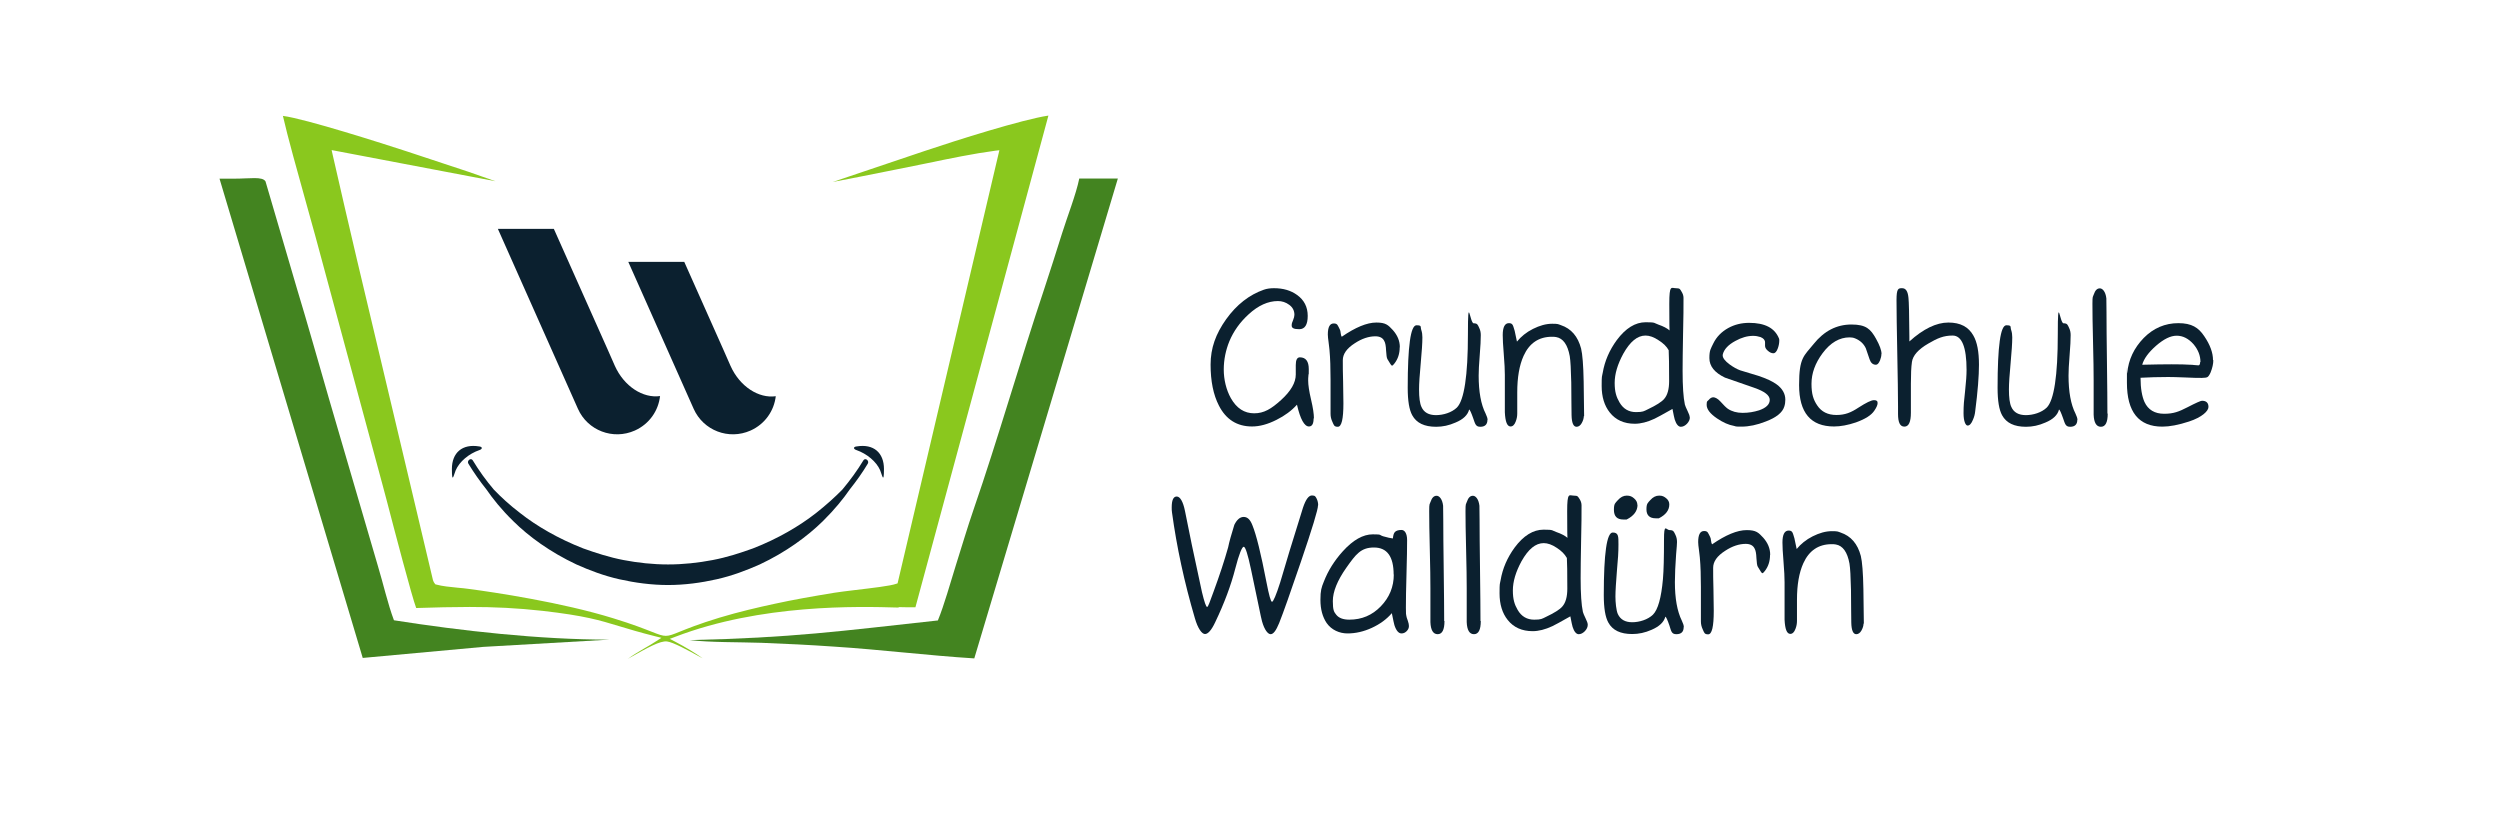 <?xml version="1.0" encoding="UTF-8"?>
<svg id="Ebene_1" data-name="Ebene 1" xmlns="http://www.w3.org/2000/svg" xmlns:xlink="http://www.w3.org/1999/xlink" version="1.1" viewBox="0 0 1652.5 548.8">
  <defs>
    <style>
      .cls-1 {
        fill: #438420;
      }

      .cls-1, .cls-2, .cls-3, .cls-4, .cls-5, .cls-6, .cls-7 {
        stroke-width: 0px;
      }

      .cls-1, .cls-4, .cls-5 {
        fill-rule: evenodd;
      }

      .cls-8 {
        clip-path: url(#clippath);
      }

      .cls-2 {
        fill: none;
      }

      .cls-3, .cls-4 {
        fill: #0b202f;
      }

      .cls-5 {
        fill: #8ac81e;
      }

      .cls-6 {
        filter: url(#outer-glow-1);
      }

      .cls-6, .cls-7 {
        fill: #fff;
      }
    </style>
    <clipPath id="clippath">
      <rect class="cls-2" x="-123.5" y="300.9" width="2173.8" height="447.3"/>
    </clipPath>
    <filter id="outer-glow-1">
      <feOffset dx="0" dy="0"/>
      <feGaussianBlur result="blur" stdDeviation="9"/>
      <feFlood flood-color="#010101" flood-opacity=".8"/>
      <feComposite in2="blur" operator="in"/>
      <feComposite in="SourceGraphic"/>
    </filter>
  </defs>
  <polygon class="cls-7" points="1482.9 516.5 147.3 516.5 0 0 1652.5 3.5 1482.9 516.5"/>
  <g class="cls-8">
    <polygon class="cls-6" points="1482.9 516.5 147.3 516.5 73.1 255.2 1569.5 255.2 1482.9 516.5"/>
  </g>
  <g>
    <g>
      <g>
        <path class="cls-5" d="M594,401.3c4.7.1,9.2.2,11.1.1l87.9-325c-17.3,2.6-60.4,16.2-81.8,23.4l-60.8,20.5c12-2.3,26.3-5.1,34.6-6.8,3.6-.7,6.4-1.3,8-1.6,6.2-1.2,12.7-2.6,19.3-3.9,15.4-3.2,31.3-6.5,45.7-8.4l2.6-.3-.6,2.5-66.7,283.8-.9.3c-3.8,1.4-16.1,2.8-27,4.1-5.6.7-10.9,1.3-13.8,1.8-15.2,2.5-27.1,4.6-39.5,7.3-10.3,2.2-23.7,5.3-36.6,9.2-13.8,4.2-21.3,7.3-26.3,9.3-8.8,3.6-9.3,3.6-18.4,0-4.9-1.9-12.3-4.9-25.4-8.9-33.9-10.5-78.5-17.2-96.1-19.5-2-.3-4.3-.5-6.6-.7-5.1-.5-10.3-1-14.3-2.1l-.7-.2-.4-.6c-.5-.6-.6-.8-1.1-2.1l-16.3-68.8c-5.8-24.6-11.7-49.4-17.6-74.2-10.9-45.6-22.1-92.8-32.5-138.6l-.6-2.7,108.3,20.6-17.7-6.2c-13.6-4.5-26.7-8.9-40.8-13.5-15.9-5.2-66.8-21.5-82-23.5,2.9,12.9,9.9,38,15.6,58.4,2.3,8.2,4.3,15.5,5.8,20.9l44.6,165.1c.5,1.8,1.5,5.5,2.8,10.5,4.6,17.7,16.5,63.1,19.3,70.4,12.7-.4,24.2-.7,35.4-.7,16.1,0,31.5.7,48.4,2.6,27.7,3.2,37.2,6.1,50.4,10.1,6.3,1.9,13.5,4.1,23.9,6.7l4,1-3.4,2.2c-2.4,1.6-5,3.1-7.6,4.6-3.9,2.3-7.9,4.6-11.3,7.2.5-.3,1-.6,1.5-.9,11.6-6.6,20.1-11.3,24.5-10.7,4,.5,13.3,5.5,22.5,10.6.3.2.7.4,1,.5-4.6-3.3-10.8-7.1-18.2-11l-3.5-1.8,3.7-1.4c56.7-21.7,120.4-20.1,147.6-19.3Z"/>
        <path class="cls-1" d="M620.1,410.1c-65.1,7.1-96.3,11.5-164.2,13,13.6,1.6,32.5,1.3,47.4,1.8,16,.6,32.1,1.4,47.8,2.5,31.2,2,62.3,5.9,92.9,7.8l94.9-317.2h-25.5c-2.2,10.7-7.9,25.1-11.4,36.3-3.8,12.1-7.7,24.4-11.8,36.8-16,47.8-30.5,98.9-46.7,145.8-4.1,11.9-7.8,24.5-11.7,36.8-3.6,11.4-7.6,26.1-11.9,36.5h0Z"/>
        <path class="cls-1" d="M239.7,434.9l79.6-7.3,83.4-4.8c-46,0-97.8-5.8-142.3-12.8-4.1-10.9-7.2-24.7-10.7-36.2l-32.2-110.1c-7.1-24.4-14-49.2-21.3-73.2l-20.7-70.6c-2.1-3.4-10.2-1.8-20.7-1.8h-9.7c0,0,94.7,316.9,94.7,316.9h0Z"/>
      </g>
      <path class="cls-4" d="M566.2,295.1c11.3-1.9,18.1,4.2,18.1,14.9s-1.4,3.4-2.5.9c-2.5-5.8-8.8-11-15.7-13.4-2.1-.7-2.2-2.1,0-2.4h0ZM316.8,295.1c-11.3-1.9-18.1,4.2-18.1,14.9s1.4,3.4,2.5.9c2.5-5.8,8.7-11,15.7-13.4,2.1-.7,2.1-2.1,0-2.4h0ZM441.5,386.7c11.2,0,22-1.5,32.2-3.8,10.3-2.3,19.7-5.9,28.5-9.8,17.4-8.2,31.4-18.5,41.7-28.6,7.8-7.7,13.6-14.9,17.8-21,4.3-5.4,8.3-11,11.9-17,1.2-2-1.7-4.2-2.9-2.2-4.1,6.8-8.8,13.2-13.9,19.3-4.6,4.7-10.5,10.1-17.5,15.6-10.9,8.5-25.1,16.9-41.6,23.3-8.3,3-17.2,5.9-26.7,7.7-9.4,1.8-19.3,2.9-29.4,2.9-10.1,0-20-1.1-29.4-2.9-9.4-1.8-18.3-4.7-26.7-7.7-16.6-6.5-30.8-14.8-41.6-23.3-7.1-5.4-12.9-10.8-17.5-15.6-5.1-6-9.8-12.5-13.9-19.3-1.2-2-4.1.2-2.9,2.2,3.6,5.9,7.6,11.6,11.9,17,4.2,6.1,10,13.4,17.8,21,10.2,10.1,24.3,20.4,41.7,28.6,8.7,3.9,18.2,7.5,28.4,9.8,10.3,2.3,21.1,3.8,32.2,3.8h0Z"/>
      <g>
        <path class="cls-3" d="M512.8,261.8c-1.1,9.7-7.1,18.5-16.7,22.8-14.4,6.4-31.2,0-37.6-14.4l-43.2-97.1h37l25.8,57.9,4.8,10.9h0c6.1,13.6,18.6,21.6,29.9,20Z"/>
        <path class="cls-3" d="M366.1,151.3l35.5,79.6,4.8,10.9h0c6.1,13.6,18.6,21.6,29.9,20-1.1,9.7-7.1,18.5-16.7,22.8-14.4,6.4-31.2,0-37.6-14.4l-52.9-118.9h37Z"/>
      </g>
    </g>
    <g>
      <path class="cls-3" d="M868.3,276.5c0,3.6-1,5.4-3.1,5.4-3,0-5.7-4.8-7.9-14.4-3.6,4-8.1,7.3-13.5,10-5.7,2.9-11.1,4.4-16.2,4.4-9.9,0-17.2-4.6-21.9-13.8-3.7-7.2-5.5-16.2-5.5-27.1s3.4-20.3,10.3-30c6.9-9.6,15.2-16.1,24.9-19.5,2-.7,4.2-1,6.7-1,6.1,0,11.2,1.5,15.3,4.5,4.6,3.3,7,7.9,7,13.8s-1.9,8.8-5.6,8.8-5-.8-5-2.4.3-1.9.9-3.5c.6-1.5.9-2.7.9-3.6,0-2.7-1.1-4.9-3.4-6.6-2.3-1.7-4.8-2.5-7.5-2.5-6.5,0-13,2.9-19.4,8.8-5.7,5.2-9.9,11.1-12.7,17.8-2.4,5.9-3.7,12.2-3.7,18.7s1.6,13.4,4.7,18.9c3.8,6.7,8.9,10,15.4,10s11.3-2.9,17.8-8.8c6.5-5.9,9.7-11.5,9.7-16.8v-6.3c0-3.4.9-5.1,2.7-5.1,3.9,0,5.9,2.6,5.9,7.8s0,2.1-.2,3.8c-.2,1.7-.2,2.9-.2,3.8,0,2.8.6,7,1.9,12.5,1.3,5.5,1.9,9.6,1.9,12.5Z"/>
      <path class="cls-3" d="M925.2,229.6c0,4.2-1.2,7.8-3.5,10.7-.7.9-1.2,1.4-1.6,1.4s-1.3-1.4-3-4.3c-.5-.8-.7-2.7-.9-5.7-.1-3-.5-5.1-1.2-6.3-1-2.1-3-3.1-5.9-3.1-4.3,0-8.9,1.5-13.6,4.6-5.3,3.4-7.9,7.1-7.9,11.2s0,8,.2,14.3c.1,6.3.2,11.1.2,14.2,0,10.4-1.2,15.5-3.7,15.5s-2.6-1.1-3.6-3.3c-.8-1.7-1.2-3.4-1.2-5.3v-22.8c0-7.3-.2-13.8-.7-19.3,0-.6-.3-2.3-.6-5.2-.3-2.1-.5-3.9-.5-5.1,0-4.9,1.3-7.3,3.9-7.3s2.6,1.3,4,3.9c.3.5.5,1.4.6,2.5.1,1.2.4,2,.7,2.4,9-6.2,16.6-9.4,22.9-9.4s7.8,1.7,10.9,5c3,3.4,4.6,7.1,4.6,11.3Z"/>
      <path class="cls-3" d="M983.2,277.5c0,3-1.6,4.6-4.7,4.6s-3.4-1.9-4.7-5.6c-1.3-3.7-2.2-5.7-2.7-5.8-.9,3.6-3.9,6.5-9,8.6-4.3,1.9-8.5,2.8-12.8,2.8-7.8,0-13-2.5-15.8-7.6-2-3.6-3-9.6-3-18.1,0-27.6,1.9-41.4,5.8-41.4s2.4,1.1,3.2,3.2c.5,1.5.7,3.1.7,4.8,0,3.8-.4,9.5-1.1,17.2-.7,7.6-1.1,13.3-1.1,17.2,0,5.4.5,9.3,1.6,11.6,1.6,3.6,4.8,5.4,9.6,5.4s10.4-1.7,13.8-5c4.8-4.8,7.3-21,7.3-48.5s1.3-7.2,3.8-7.2,2.7,1,3.6,2.9c.8,1.6,1.1,3.2,1.1,4.9,0,3-.2,7.5-.7,13.4-.5,6-.7,10.5-.7,13.4,0,10.6,1.5,19,4.6,25.1.8,1.7,1.3,3.1,1.3,4.2Z"/>
      <path class="cls-3" d="M1046.9,275.1c0,1.4-.5,3-1.4,4.6-.9,1.6-2.1,2.4-3.4,2.4-2.1,0-3.2-2.6-3.3-7.7,0-4.8-.2-12-.2-21.6-.2-8.6-.5-14.4-1-17.4-1.4-7.6-4.4-11.8-9-12.6-.9-.2-1.9-.2-2.8-.2-8.6,0-14.9,4.2-18.7,12.6-2.8,6.2-4.2,14.2-4.2,24.2v13.9c0,1.8-.3,3.5-1,5.3-.8,2.2-2,3.3-3.4,3.3-2.3,0-3.5-3.1-3.8-9.4,0-3.2,0-7.3,0-12.3v-12.5c0-3-.2-7.5-.7-13.5-.5-5.9-.7-10.2-.7-12.7,0-5.3,1.4-7.9,4.1-7.9s2.7,1.7,3.8,5.1c.5,2.4,1,4.7,1.5,7.1,2.7-3.3,6.2-6.2,10.6-8.4,4.4-2.2,8.6-3.4,12.7-3.4s3.9.3,5.7.9c6.9,2.3,11.3,7.5,13.4,15.5.9,3.7,1.5,11,1.7,21.9.2,10.9.3,18.5.3,22.8Z"/>
      <path class="cls-3" d="M1117,275.9c0,1.4-.6,2.8-1.9,4.2-1.3,1.3-2.6,2-4.1,2s-3-1.6-4-4.8c-.3-1-.8-3.3-1.5-7-6.5,3.7-10.4,5.8-11.9,6.5-4.7,2.2-9.1,3.3-13,3.3-7.1,0-12.6-2.5-16.5-7.4-3.6-4.5-5.4-10.4-5.4-17.6s.2-5.9.7-8.7c1.3-7.7,4.4-14.9,9.3-21.6,5.8-7.8,12.2-11.8,19.1-11.8s5.3.5,8.5,1.6c3.2,1.1,5.7,2.4,7.4,3.9-.2,1.2-.3-4.7-.3-17.7s1.4-10.3,4.3-10.3,2.8.7,3.7,2.1c.9,1.4,1.4,2.8,1.4,4.3,0,5.3,0,13.4-.3,24.1-.2,10.7-.3,18.7-.3,24.1,0,10.3.5,17.7,1.5,22.3.2.8.8,2.2,1.8,4.3.9,1.8,1.4,3.2,1.4,4.1ZM1103,231.5c-1.3-2.4-3.5-4.6-6.7-6.6-3.1-2.1-6-3.1-8.6-3.1-5.4,0-10.2,4-14.7,12-3.8,7-5.7,13.4-5.7,19.3s1.1,9.3,3.2,12.9c2.5,4.3,6.2,6.4,10.9,6.4s5.2-.6,7.7-1.8c5.7-2.7,9.3-5,10.9-6.9,2.2-2.5,3.3-6.4,3.3-11.8,0-10.6-.1-17.4-.3-20.5Z"/>
      <path class="cls-3" d="M1180.1,264.2c0,1.6-.2,3.1-.7,4.6-1.2,3.9-5.3,7.2-12.2,9.8-5.8,2.3-11.2,3.4-16.1,3.4s-3.4-.2-5-.5c-3.4-.6-7.1-2.2-11.1-4.9-4.6-3.1-6.9-6.1-6.9-9s.5-2.2,1.4-3.3c.9-1.1,1.9-1.7,3-1.7s3,.9,4.6,2.7c2.3,2.6,4,4.2,5,4.9,2.7,1.8,5.9,2.7,9.8,2.7s7.4-.6,10.9-1.7c4.6-1.6,7-3.9,7-6.9s-3.4-5.6-10.3-8c-12.4-4.3-18.9-6.5-19.3-6.7-6.9-3.3-10.3-7.6-10.3-12.9s.9-6.1,2.6-9.7c2.1-4.3,5.4-7.7,9.9-10.2,4.2-2.3,8.8-3.4,13.8-3.4,10.4,0,16.9,3.4,19.7,10.3.2.4.2.8.2,1.4,0,1.6-.3,3.3-.9,5-.8,2.3-1.8,3.4-3,3.4s-2.3-.5-3.6-1.6c-1.3-1.1-1.9-2.2-1.9-3.3v-2.3c0-1.5-1-2.7-3-3.5-1.5-.5-3.2-.8-4.9-.8-3.7,0-7.7,1.1-11.8,3.4-4.6,2.5-7.3,5.4-8.2,8.7,0,.3-.1.6-.1.8,0,1.7,1.5,3.7,4.6,6,2.5,1.8,4.8,3.1,7,3.9,4,1.2,7.9,2.4,11.9,3.6,5.4,1.8,9.5,3.7,12.2,5.7,3.8,2.8,5.7,6.2,5.7,10.1Z"/>
      <path class="cls-3" d="M1243.6,234.1c0,1.2-.3,2.6-.9,4.1-.8,1.9-1.7,2.9-2.7,2.9-2,0-3.4-1.2-4.2-3.6-.8-2.4-1.7-4.8-2.5-7.3-1.4-3-3.8-5.2-7-6.5-1.1-.5-2.4-.7-3.7-.7-6.7,0-12.7,3.5-17.9,10.5-4.9,6.6-7.3,13.3-7.3,20.2s1.3,10.6,3.8,14.3c2.8,4.2,7,6.3,12.7,6.3s9.6-1.6,14.6-4.9c5-3.2,8.4-4.9,10.2-4.9s2.4.6,2.4,1.9-.7,2.9-2.2,5.1c-2,3-6,5.5-12.1,7.7-5.3,1.8-10.2,2.7-14.5,2.7-15.4,0-23.1-9.1-23.1-27.4s3.2-19.1,9.6-27.1c6.9-8.6,15.2-12.9,25-12.9s12.7,3.1,16.2,9.3c2.4,4.3,3.7,7.7,3.7,10.2Z"/>
      <path class="cls-3" d="M1308.1,241c0,7.5-.8,17.8-2.5,30.9-.2,2-.7,3.8-1.5,5.6-1,2.5-2.2,3.8-3.5,3.8s-2.7-2.7-2.7-8.2.3-8,1-14.3c.7-6.3,1-11.1,1-14.3,0-15.1-3.1-22.7-9.2-22.7s-10.1,1.8-16.1,5.3c-6.6,3.8-10.2,7.9-10.8,12.1-.5,3.4-.7,8.2-.7,14.4v19.2c0,6.1-1.4,9.2-4.3,9.2s-4.2-2.8-4.2-8.4v-5c0-7.8-.2-19.5-.5-35.1-.3-15.6-.5-27.3-.5-35.1s1.2-7.9,3.7-7.9,3.8,2.1,4.2,6.4c.3,2.7.5,11.2.6,25.6v3.2c9.2-8.3,17.8-12.5,25.8-12.5s13.3,2.9,16.5,8.6c2.5,4.3,3.7,10.7,3.7,19.2Z"/>
      <path class="cls-3" d="M1373.1,277.5c0,3-1.6,4.6-4.7,4.6s-3.4-1.9-4.7-5.6c-1.3-3.7-2.2-5.7-2.7-5.8-.9,3.6-3.9,6.5-9,8.6-4.3,1.9-8.5,2.8-12.8,2.8-7.8,0-13-2.5-15.8-7.6-2-3.6-3-9.6-3-18.1,0-27.6,1.9-41.4,5.8-41.4s2.4,1.1,3.2,3.2c.5,1.5.7,3.1.7,4.8,0,3.8-.4,9.5-1.1,17.2-.7,7.6-1.1,13.3-1.1,17.2,0,5.4.5,9.3,1.6,11.6,1.6,3.6,4.8,5.4,9.6,5.4s10.4-1.7,13.8-5c4.8-4.8,7.3-21,7.3-48.5s1.3-7.2,3.8-7.2,2.7,1,3.6,2.9c.8,1.6,1.1,3.2,1.1,4.9,0,3-.2,7.5-.7,13.4-.5,6-.7,10.5-.7,13.4,0,10.6,1.5,19,4.6,25.1.8,1.7,1.3,3.1,1.3,4.2Z"/>
      <path class="cls-3" d="M1393.2,273.4c0,5.8-1.5,8.7-4.5,8.7s-4.6-2.7-4.8-8c0-2.9,0-6.6,0-11.2v-11.3c0-5.6-.1-14.1-.4-25.4-.3-11.3-.4-19.8-.4-25.4s.3-4.3.9-6.2c.9-2.7,2.2-4,4-4s3.8,2.2,4.3,6.6c0,.8.1,3.9.1,9.2,0,7.5.1,18.7.3,33.5.2,14.9.3,26.1.3,33.5Z"/>
      <path class="cls-3" d="M1463,238.1c0,2.4-.6,5.1-1.8,8.1-.7,1.6-1.4,2.6-2,3-.6.4-1.9.6-3.8.6s-6.1,0-11.1-.3c-5-.2-8.6-.3-11.1-.3-6.6,0-12.6.2-18.3.5,0,7.1,1,12.4,2.6,16,2.4,5.2,6.8,7.8,13,7.8s9.8-1.4,15.4-4.3c5.6-2.9,8.8-4.3,9.6-4.3,2.9,0,4.3,1.4,4.3,4.1s-4.3,6.8-12.8,9.6c-7,2.3-12.9,3.4-17.7,3.4-15.6,0-23.4-9.7-23.4-29s0-4.7.2-6.3c.8-9,4.5-16.7,10.9-23.3,6.4-6.5,14.1-9.8,22.9-9.8s13.3,2.9,17.1,8.6c3.9,5.7,5.8,11,5.8,15.8ZM1454.5,239.3c0-4.2-1.5-8.1-4.6-11.8-3.3-3.7-7-5.6-11.1-5.6s-8.5,2.2-13.6,6.6c-5,4.4-8.1,8.6-9.2,12.6,7.9-.2,14.4-.3,19.5-.3s9.8.1,12.3.3c.5,0,1.4,0,2.7.2,1.1.1,2.1.2,2.7.2s1.1-.7,1.1-2.2Z"/>
      <path class="cls-3" d="M871.2,334.1c0,2.7-3.8,15.2-11.4,37.5-6.9,20.2-11.6,33.6-14.3,40.3-2,4.9-3.8,7.3-5.6,7.3s-4.1-2.8-5.7-8.5c-.2-.6-1.1-4.6-2.6-12l-4.7-22.4c-2.1-9.9-3.7-14.9-4.8-14.9s-3.1,4.8-5.6,14.5c-2.8,10.9-7.2,22.8-13.3,35.5-2.4,5.1-4.7,7.7-6.7,7.7s-4.7-3.5-6.7-10.5c-7-23.8-12-47.1-15.1-69.8-.2-1.1-.2-2.3-.2-3.4,0-4.8,1.1-7.2,3.3-7.2s4.2,3.2,5.5,9.7c2.3,11.9,6,29.7,11.2,53.5,1.6,6.6,2.7,9.8,3.4,9.8s1.8-3.4,4.3-10.2c3.9-10.6,7.1-20.3,9.6-29.2.7-3.5,2.1-8.5,4.1-14.9,1.7-3.4,3.7-5.2,6.2-5.2s4.3,1.8,5.7,5.4c2.6,6.3,5.7,18.9,9.3,37.6,1.7,8.8,2.9,13.1,3.7,13.1s2.7-4.3,5.4-12.8c3.2-11.1,8.2-27.5,15.1-49.5,1.8-5.3,3.7-8,5.9-8s2.4.8,3.2,2.3c.6,1.3.9,2.7.9,4.1Z"/>
      <path class="cls-3" d="M931.3,413.8c0,1.3-.5,2.4-1.5,3.4s-2.1,1.5-3.4,1.5c-1.9,0-3.5-1.8-4.7-5.5-.2-.7-.8-3.3-1.7-7.9-3.4,4-7.8,7.2-13.2,9.7-5.4,2.5-10.8,3.7-16.1,3.7s-10.6-2.3-13.8-6.9c-2.7-4-4.1-9.1-4.1-15.3s.7-8.2,2.2-11.9c2.8-7.3,7-14,12.6-20.2,6.8-7.5,13.4-11.2,19.8-11.2s4,.4,6.9,1.3c2.9.8,5,1.3,6.2,1.4h.2c.2-2.1.6-3.5,1.4-4.3.8-.8,2.2-1.3,4.3-1.3s3.7,2.3,3.7,6.7-.1,12.4-.4,22.3c-.3,9.9-.4,17.3-.4,22.3s.1,4.2.3,5.5c0,.5.4,1.6,1,3.3.5,1.4.7,2.5.7,3.4ZM921.2,379.8c0-11.9-4.3-17.9-13-17.9s-12,4.5-18.3,13.4c-5.9,8.4-8.9,15.8-8.9,22s.8,7.2,2.3,9.1c1.7,2.1,4.5,3.2,8.6,3.2,8.2,0,15.1-2.9,20.8-8.8,5.7-5.9,8.6-12.9,8.6-21.1Z"/>
      <path class="cls-3" d="M954.8,410.5c0,5.8-1.5,8.7-4.5,8.7s-4.6-2.7-4.8-8c0-2.9,0-6.6,0-11.2v-11.3c0-5.6-.1-14.1-.4-25.4-.3-11.3-.4-19.8-.4-25.4s.3-4.3.9-6.2c.9-2.7,2.2-4,4-4s3.8,2.2,4.3,6.6c0,.8.1,3.9.1,9.2,0,7.5.1,18.7.3,33.5.2,14.9.3,26.1.3,33.5Z"/>
      <path class="cls-3" d="M978.8,410.5c0,5.8-1.5,8.7-4.5,8.7s-4.6-2.7-4.8-8c0-2.9,0-6.6,0-11.2v-11.3c0-5.6-.1-14.1-.4-25.4-.3-11.3-.4-19.8-.4-25.4s.3-4.3.9-6.2c.9-2.7,2.2-4,4-4s3.8,2.2,4.3,6.6c0,.8.1,3.9.1,9.2,0,7.5.1,18.7.3,33.5.2,14.9.3,26.1.3,33.5Z"/>
      <path class="cls-3" d="M1049.5,413c0,1.4-.6,2.8-1.9,4.2-1.3,1.3-2.6,2-4.1,2s-3-1.6-4-4.8c-.3-1-.8-3.3-1.5-7-6.5,3.7-10.4,5.8-11.9,6.5-4.7,2.2-9.1,3.3-13,3.3-7.1,0-12.6-2.5-16.5-7.4-3.6-4.5-5.4-10.4-5.4-17.6s.2-5.9.7-8.7c1.3-7.7,4.4-14.9,9.3-21.6,5.8-7.8,12.2-11.8,19.1-11.8s5.3.5,8.5,1.6c3.2,1.1,5.7,2.4,7.4,3.9-.2,1.2-.3-4.7-.3-17.7s1.4-10.3,4.3-10.3,2.8.7,3.8,2.1c.9,1.4,1.4,2.8,1.4,4.3,0,5.3,0,13.4-.3,24.1-.2,10.7-.3,18.7-.3,24.1,0,10.3.5,17.7,1.5,22.3.2.8.8,2.2,1.8,4.3.9,1.8,1.4,3.2,1.4,4.1ZM1035.6,368.7c-1.3-2.4-3.5-4.6-6.6-6.6-3.1-2.1-6-3.1-8.6-3.1-5.4,0-10.2,4-14.7,12-3.8,7-5.7,13.4-5.7,19.3s1.1,9.3,3.2,12.9c2.5,4.3,6.2,6.4,10.9,6.4s5.2-.6,7.7-1.8c5.7-2.7,9.3-5,10.9-6.9,2.2-2.5,3.3-6.4,3.3-11.8,0-10.6-.1-17.4-.3-20.5Z"/>
      <path class="cls-3" d="M1112.9,414.6c0,3-1.6,4.6-4.8,4.6s-3.4-1.9-4.6-5.7c-1.3-3.8-2.2-5.7-2.7-5.9-.9,3.6-4,6.5-9.1,8.7-4.3,1.9-8.5,2.8-12.8,2.8-7.8,0-13-2.5-15.8-7.6-2-3.6-3-9.6-3-18.1,0-27.6,2-41.4,5.9-41.4s3.8,2.6,3.8,7.9-.3,9.6-1,17.2c-.6,7.7-1,13.4-1,17.2s.5,9.2,1.6,11.6c1.7,3.6,4.8,5.4,9.5,5.4s10.3-1.7,13.7-5c3.3-3.3,5.5-11.1,6.6-23.5.5-5.7.7-14.3.7-25.9s1.3-6.5,3.8-6.5,2.7,1,3.7,3c.8,1.6,1.1,3.2,1.1,4.9s-.2,3.2-.6,8.2c-.5,7.1-.8,13.2-.8,18.3,0,10.7,1.5,19.2,4.6,25.5.8,1.7,1.3,3.1,1.3,4.2ZM1082.4,333.7c0,4-2.4,7.3-7.2,9.7h-2.2c-4.1,0-6.2-2.1-6.2-6.4s.9-4.4,2.6-6.4c1.8-2,3.7-3,5.9-3s3.4.6,4.8,1.8c1.4,1.2,2.2,2.6,2.2,4.3ZM1103.4,333.5c0,3.7-2.3,6.8-6.9,9.1h-2.1c-4,0-6.1-2-6.1-5.9s.9-4.3,2.6-6.2c1.7-1.9,3.6-2.9,5.8-2.9s3.2.6,4.6,1.7c1.4,1.1,2.1,2.5,2.1,4.1Z"/>
      <path class="cls-3" d="M1170,366.8c0,4.2-1.2,7.8-3.5,10.7-.7.9-1.2,1.4-1.6,1.4s-1.3-1.4-3-4.3c-.5-.8-.7-2.7-.9-5.7-.1-3-.5-5.1-1.2-6.3-1-2.1-3-3.1-5.9-3.1-4.3,0-8.9,1.5-13.6,4.6-5.3,3.4-7.9,7.1-7.9,11.2s0,8,.2,14.3c.1,6.3.2,11.1.2,14.2,0,10.4-1.2,15.5-3.7,15.5s-2.6-1.1-3.6-3.3c-.8-1.7-1.2-3.4-1.2-5.3v-22.8c0-7.3-.2-13.8-.7-19.3,0-.6-.3-2.3-.6-5.2-.3-2.1-.5-3.9-.5-5.1,0-4.9,1.3-7.3,3.9-7.3s2.6,1.3,4,3.9c.3.5.5,1.4.6,2.5.1,1.2.4,2,.7,2.4,9-6.2,16.6-9.4,22.9-9.4s7.8,1.7,10.9,5c3,3.4,4.6,7.1,4.6,11.3Z"/>
      <path class="cls-3" d="M1231.8,412.2c0,1.4-.5,3-1.4,4.6-.9,1.6-2.1,2.4-3.4,2.4-2.1,0-3.2-2.6-3.3-7.7,0-4.8-.2-12-.2-21.6-.2-8.6-.5-14.4-1-17.4-1.4-7.6-4.4-11.8-9-12.6-.9-.2-1.9-.2-2.8-.2-8.6,0-14.9,4.2-18.7,12.6-2.8,6.2-4.2,14.2-4.2,24.2v13.9c0,1.8-.3,3.5-1,5.3-.8,2.2-2,3.3-3.4,3.3-2.3,0-3.5-3.1-3.8-9.4,0-3.2,0-7.3,0-12.3v-12.5c0-3-.2-7.5-.7-13.5-.5-5.9-.7-10.2-.7-12.7,0-5.3,1.4-7.9,4.1-7.9s2.7,1.7,3.8,5.1c.5,2.4,1,4.7,1.5,7.1,2.7-3.3,6.2-6.2,10.6-8.4,4.4-2.2,8.6-3.4,12.7-3.4s3.9.3,5.7.9c6.9,2.3,11.3,7.5,13.4,15.5.9,3.7,1.5,11,1.7,21.9.2,10.9.3,18.5.3,22.8Z"/>
    </g>
  </g>
</svg>